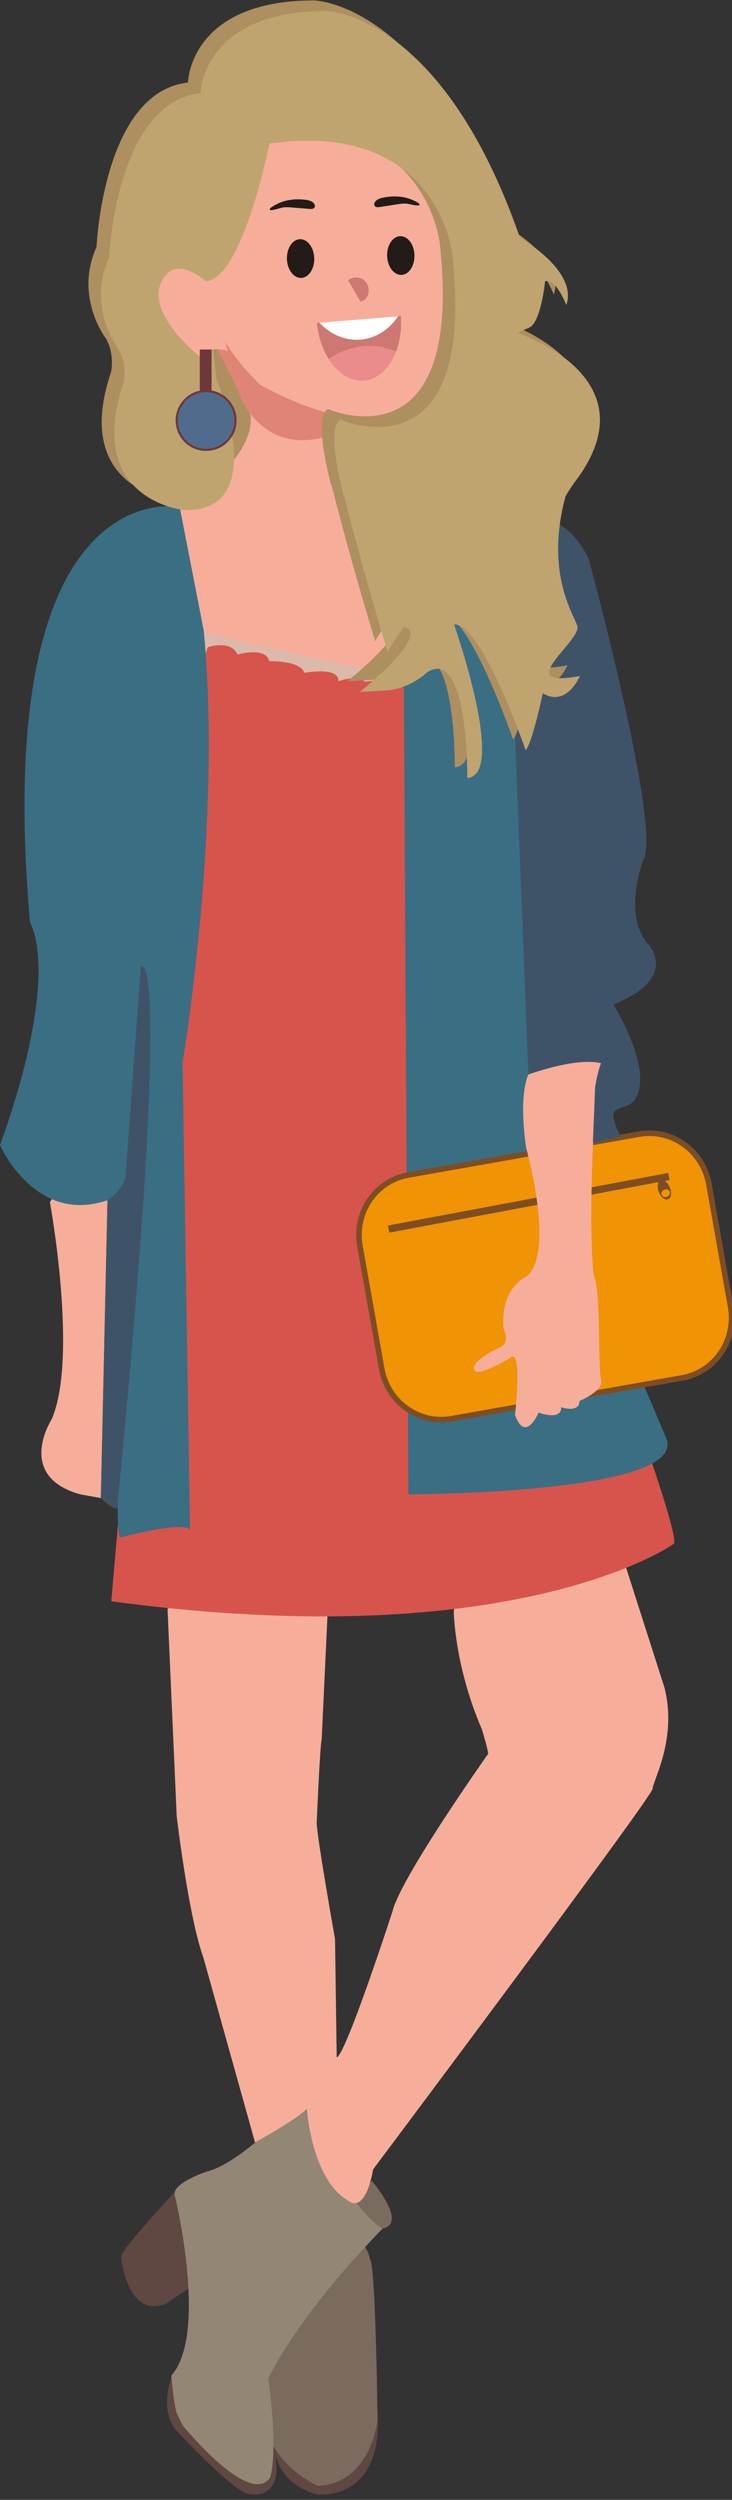 <svg width="131" height="447" viewBox="0 0 131 447" fill="none" xmlns="http://www.w3.org/2000/svg">
<rect x="0" y="0" width="131" height="447" fill="#333333" stroke="none"/>
<g clip-path="url(#clip0_105_435)">
<path d="M48.997 436.488C48.997 436.488 48.493 443.806 56.77 446.04C56.77 446.04 68.237 447.436 67.621 431.964C67.005 416.491 48.997 436.488 48.997 436.488Z" fill="#5F4742"/>
<path d="M30.707 425.092C30.707 425.092 28.358 430.957 31.601 434.644C31.601 434.644 41.949 445.761 44.466 445.928C44.466 445.928 51.345 447.604 48.997 437.773C46.649 427.943 30.707 425.092 30.707 425.092Z" fill="#5F4742"/>
<path d="M46.983 417.205C46.983 417.205 41.015 436.718 56.827 444.465C56.827 444.465 65.478 445.06 67.566 432.846C67.566 432.846 67.266 405.445 66.223 403.947C66.223 403.94 62.941 388.448 46.983 417.205Z" fill="#7B6B5E"/>
<path d="M66.521 389.935C66.521 389.935 73.084 397.54 68.46 398.498C63.837 399.456 62.644 395.292 62.644 395.292L66.521 389.935Z" fill="#7B6B5E"/>
<path d="M31.246 391.949C31.246 391.949 21.589 402.339 21.663 403.532C21.663 403.532 22.634 414.405 29.458 412.059C29.458 412.059 35.051 408.411 35.422 408C35.794 407.589 31.246 391.949 31.246 391.949Z" fill="#5F4742"/>
<path d="M54.215 374.973C54.215 374.973 43.552 386.735 36.988 388.3C36.988 388.3 30.95 390.309 31.246 392.395C31.246 392.395 37.363 417.272 30.651 424.794C30.651 424.794 31.083 429.654 31.546 431.206C31.745 431.877 32.733 433.737 32.733 433.737C32.733 433.737 44.59 448.336 48.32 443.048C48.32 443.048 49.886 439.25 48.021 425.321C48.021 425.321 52.638 414.747 68.455 398.509C68.46 398.509 61.45 395.003 54.215 374.973Z" fill="#938675"/>
<path d="M8.949 215.057C8.949 215.057 14.019 242.766 9.247 253.788C9.247 253.788 2.684 263.918 14.319 267.194L18.046 267.865L19.233 214.612C19.233 214.612 9.545 212.08 8.949 215.057Z" fill="#F6AE9B"/>
<path d="M81.213 288.233C81.213 288.233 81.325 297.842 86.246 309.237C86.246 309.237 87.365 312.926 87.365 313.594C87.365 313.594 71.705 335.715 70.25 341.748C70.25 341.748 61.898 367.443 60.255 367.89C58.613 368.336 54.925 377.051 54.925 377.051C54.925 377.051 55.678 389.54 62.264 393.492C62.388 393.564 62.515 393.635 62.644 393.704C62.644 393.704 65.329 395.826 66.782 387.894C66.782 387.894 116.786 321.198 116.786 319.857C116.786 318.515 121.26 310.919 118.912 301.758L111.081 277.292C111.081 277.292 81.213 281.867 81.213 288.233Z" fill="#F6AE9B"/>
<path d="M37.587 111.044C37.587 111.044 29.533 116.182 32.889 117.3C36.244 118.419 29.419 119.759 48.322 122.328C67.224 124.897 69.799 125.226 68.792 122.105C67.786 118.984 37.587 111.044 37.587 111.044Z" fill="#DBBAAB"/>
<path d="M29.98 287.676L31.62 324.694C31.62 324.694 33.708 342.571 36.392 350.017L45.64 383.083C45.64 383.083 53.016 379.053 54.925 377.05C56.752 375.132 60.255 367.889 60.255 367.889L59.959 346.737C59.959 346.737 56.677 328.267 56.677 325.882C56.677 325.882 57.274 311.88 57.571 310.987L58.617 288.679C58.617 288.679 43.85 278.367 29.98 287.676Z" fill="#F6AE9B"/>
<path d="M37.288 115.7C37.288 115.7 41.315 114.359 42.509 117.039C42.509 117.039 47.579 115.551 48.181 118.225C48.181 118.225 53.853 118.076 54.445 120.311C54.445 120.311 60.709 119.118 60.56 121.801C60.56 121.801 65.631 120.012 65.631 122.986L78.608 159.333C78.608 159.333 122.832 273.141 120.595 276.045C120.595 276.045 92.631 296.155 19.917 286.321C19.917 286.321 34.532 115.983 37.293 115.685" fill="#D7544D"/>
<path d="M64.66 122.078C64.66 122.078 68.674 120.814 69.892 123.246C69.892 123.246 74.948 121.835 75.564 124.275C75.564 124.275 81.237 124.08 81.849 126.111C81.849 126.111 88.101 124.958 87.978 127.406C87.978 127.406 93.032 125.722 93.059 128.439L106.382 161.453C106.382 161.453 114.019 259.104 111.81 261.777C111.81 261.777 121.703 286.091 48.903 277.879C48.903 277.879 61.898 122.376 64.656 122.078" fill="#D7544D"/>
<path d="M32.29 90.639C32.29 90.639 -1.79 83.674 5.374 165.007C5.374 165.007 11.19 173.498 0.004 204.779C0.004 204.779 6.268 219.079 19.244 214.611C19.244 214.611 23.718 225.783 26.404 174.391C26.404 174.391 19.244 271.365 21.481 274.94C21.481 274.94 33.115 271.811 34.012 273.599L32.669 190.032C32.669 190.032 43.477 125.943 32.29 90.639Z" fill="#3A6E83"/>
<path d="M19.24 214.612C19.24 214.612 21.851 212.973 22.447 210.591L25.206 172.83C25.206 172.83 31.099 166.125 20.955 269.801C20.955 269.801 19.836 269.655 18.053 267.867L19.24 214.612Z" fill="#3F5368"/>
<path d="M73.083 267.194C73.083 267.194 122.603 267.194 119.32 257.364C119.32 257.364 95.158 201.055 94.562 192.117C94.562 192.117 108.28 99.165 96.052 94.104C83.825 89.042 72.847 109.421 72.251 117.763L73.083 267.194Z" fill="#3A6E83"/>
<path d="M130.76 233.693C131.815 239.663 127.944 245.344 122.104 246.378L80.799 253.687C74.959 254.72 69.366 250.717 68.307 244.744L64.409 222.784C63.354 216.813 67.227 211.133 73.066 210.1L114.372 202.791C120.211 201.757 125.804 205.76 126.865 211.732L130.76 233.693Z" fill="#F09305" stroke="#7D4E24" stroke-miterlimit="10"/>
<path d="M119.883 212.367C120.247 213.306 120.098 214.24 119.549 214.452C119 214.665 118.264 214.072 117.902 213.135C117.539 212.198 117.687 211.262 118.233 211.05C118.779 210.838 119.52 211.429 119.883 212.367Z" fill="#7D4E24"/>
<path d="M119.845 213.074C119.976 213.423 119.768 213.832 119.37 213.985C118.971 214.137 118.54 213.978 118.405 213.629C118.271 213.28 118.483 212.871 118.879 212.719C119.275 212.566 119.709 212.724 119.845 213.074Z" fill="#F09305"/>
<path d="M119.585 209.736L69.422 219.14L69.659 220.406L119.824 211.002L119.585 209.736Z" fill="#7D4E24"/>
<path d="M97.507 189.586C97.507 189.586 91.913 188.803 94.152 205.227C94.152 205.227 99.408 223.884 94.263 228.24C94.263 228.24 89.453 230.14 90.123 237.625C90.123 237.625 91.354 239.865 89.64 240.828C89.64 240.828 84.158 243.323 84.904 244.85C84.904 244.85 84.53 246.75 91.317 242.803C91.317 242.803 93.516 240.085 92.174 252.969C92.174 252.969 93.666 258.22 96.395 252.596C96.395 252.596 100.496 254.123 100.421 251.629C100.421 251.629 103.703 252.746 103.703 250.512C103.703 250.512 108.177 248.649 107.581 246.713C106.985 244.776 107.526 231.202 106.406 228.464C105.286 225.727 105.707 191.346 108.392 189.338L97.507 189.586Z" fill="#F6AE9B"/>
<path d="M90.684 94.101C90.684 94.101 99.333 88.143 105.301 99.766C105.301 99.766 118.425 148.03 115.145 153.689C115.145 153.689 111.267 163.521 116.039 168.884C116.039 168.884 121.711 174.843 109.775 179.609C109.775 179.609 116.634 190.631 113.951 195.995L110.67 197.187C110.67 197.187 115.741 184.971 94.562 192.121L90.684 94.101Z" fill="#3F5368"/>
<path d="M37.587 61.753C37.587 61.753 39.225 81.366 40.68 82.52C40.68 82.52 50.451 83.058 47.767 76.136C45.082 69.214 38.966 59.291 37.587 61.753Z" fill="#AE8F60"/>
<path d="M40.494 60.92L60.63 72.445L59.995 82.072C59.995 82.072 46.591 79.483 43.403 71.774C40.215 64.065 36.636 60.193 40.494 60.92Z" fill="#E08475"/>
<path d="M44.791 73.871C44.791 73.871 49.864 82.064 60.751 77.149C60.751 77.149 72.168 102.179 69.482 111.571L68.79 120.529L36.538 113.152L32.151 90.625C32.151 90.625 46.133 82.213 44.791 73.871Z" fill="#F6AE9B"/>
<path d="M46.087 22.155C46.087 22.155 22.82 45.69 46.536 68.779C46.536 68.779 54.076 73.237 61.878 74.533C68.57 75.644 75.372 74.181 78.678 68.407C78.678 68.407 80.392 52.095 79.348 45.089C79.348 45.095 83.524 11.28 46.087 22.155Z" fill="#F6AE9B"/>
<path d="M99.028 86.608C95.291 100.132 100.186 107.554 101.068 109.972C102.013 112.582 88.965 121.329 101.54 118.963C101.54 118.963 99.173 124.646 94.9 122.048C94.9 122.048 93.001 131.057 91.822 132.23C91.822 132.23 83.987 109.503 79.011 109.736C79.011 109.736 88.501 136.728 81.386 137.209C81.386 137.209 81.615 113.759 74.269 118.254C74.269 118.254 71.176 121.329 66.678 121.569L62.165 121.81C62.165 121.81 75.211 111.389 69.996 110.202C69.996 110.202 67.386 113.989 67.156 114.703C67.156 114.703 63.148 101.758 59.279 86.563" fill="#AE8F60"/>
<path d="M59.249 86.757C58.269 82.936 56.334 74.242 58.721 73.143C58.721 73.143 83.207 83.927 78.688 43.416C78.688 43.416 76.091 19.498 45.975 23.759C45.975 23.759 41.226 47.924 34.581 48.395L36.48 65.841C36.48 65.841 46.608 89.834 30.601 89.307C30.601 89.307 12.765 87.487 19.878 66.516C19.878 66.516 20.591 63.322 18.933 60.488C18.933 60.488 13.237 53.141 17.275 44.143C17.275 44.143 18.453 16.425 33.64 14.765C33.64 14.765 33.877 0.077 56.166 0.077C56.166 0.077 76.798 0.311 90.796 40.588C90.796 40.588 101.236 46.516 99.106 52.661C99.106 52.661 97.205 47.692 95.306 48.402C95.306 48.402 94.591 55.74 92.466 56.693L90.332 57.632C90.332 57.632 114.281 65.216 101.243 83.463C100.425 84.527 99.676 85.641 99.001 86.8" fill="#AE8F60"/>
<path d="M101.271 88.517C97.534 102.042 102.429 109.463 103.31 111.881C104.256 114.49 91.207 123.238 103.782 120.872C103.782 120.872 101.416 126.555 97.142 123.957C97.142 123.957 95.244 132.965 94.065 134.139C94.065 134.139 86.229 111.413 81.254 111.645C81.254 111.645 90.743 138.638 83.628 139.118C83.628 139.118 83.858 115.668 76.505 120.164C76.505 120.164 73.412 123.238 68.914 123.479L64.401 123.72C64.401 123.72 77.447 113.298 72.231 112.111C72.231 112.111 69.622 115.899 69.391 116.611C69.391 116.611 65.384 103.667 61.515 88.473" fill="#BFA46F"/>
<path d="M61.49 88.666C60.51 84.845 58.575 76.15 60.962 75.053C60.962 75.053 85.448 85.837 80.929 45.325C80.929 45.325 78.332 21.408 48.216 25.668C48.216 25.668 43.467 49.833 36.822 50.303L38.721 67.748C38.721 67.748 48.851 91.744 32.844 91.198C32.844 91.198 15.007 89.377 22.121 68.407C22.121 68.407 22.833 65.212 21.175 62.379C21.175 62.379 15.479 55.032 19.517 46.034C19.517 46.034 20.694 18.316 35.883 16.656C35.883 16.656 36.119 1.966 58.407 1.966C58.407 1.966 79.04 2.2 93.038 42.477C93.038 42.477 103.479 48.405 101.348 54.552C101.348 54.552 99.448 49.581 97.548 50.293C97.548 50.293 96.833 57.629 94.708 58.582L92.565 59.534C92.565 59.534 116.514 67.12 103.476 85.367C102.658 86.43 101.909 87.544 101.234 88.703" fill="#BFA46F"/>
<path d="M106.103 204.332L111.136 203.27C111.136 203.27 108.956 199.472 110.13 198.579C111.304 197.686 113.187 197.981 113.955 195.991C114.723 194 109.074 179.14 106.498 194.389L106.103 204.332Z" fill="#3F5368"/>
<path d="M36.988 50.462C36.988 50.462 31.246 44.951 28.786 50.61C26.326 56.27 35.645 63.869 36.541 64.311C36.541 64.311 37.363 64.087 37.511 63.417C37.511 63.417 36.392 61.778 40.792 62.748L36.988 50.462Z" fill="#F6AE9B"/>
<path d="M37.865 62.494H35.758V70.351H37.865V62.494Z" fill="#6E373C"/>
<path d="M42.34 75.184C42.34 76.261 42.02 77.314 41.421 78.21C40.822 79.107 39.97 79.805 38.973 80.217C37.977 80.63 36.88 80.738 35.822 80.528C34.763 80.318 33.791 79.799 33.029 79.037C32.266 78.275 31.746 77.304 31.536 76.247C31.325 75.191 31.433 74.095 31.846 73.1C32.259 72.104 32.959 71.254 33.856 70.655C34.753 70.057 35.808 69.737 36.887 69.737C38.333 69.737 39.72 70.311 40.742 71.333C41.765 72.354 42.34 73.739 42.34 75.184Z" fill="#6E373C"/>
<path d="M41.96 75.184C41.96 76.186 41.662 77.165 41.105 77.999C40.547 78.832 39.755 79.481 38.828 79.865C37.901 80.248 36.881 80.348 35.897 80.153C34.913 79.957 34.009 79.475 33.299 78.766C32.59 78.058 32.107 77.155 31.911 76.172C31.715 75.189 31.816 74.171 32.2 73.245C32.584 72.319 33.234 71.528 34.068 70.971C34.902 70.414 35.883 70.117 36.887 70.117C37.553 70.117 38.213 70.248 38.828 70.502C39.444 70.757 40.003 71.13 40.474 71.601C40.945 72.071 41.319 72.63 41.574 73.245C41.829 73.859 41.96 74.518 41.96 75.184Z" fill="#506C8C"/>
<path d="M50.673 37.081C51.245 37.039 51.819 37.05 52.388 37.115L55.41 37.359C55.747 37.385 56.162 37.369 56.307 37.068C56.339 36.991 56.354 36.908 56.352 36.824C56.349 36.741 56.329 36.659 56.293 36.584C56.049 36.005 55.334 35.807 54.71 35.729C53.159 35.533 51.519 35.641 50.067 36.256C49.783 36.376 48.159 37.116 48.273 37.496C48.376 37.83 50.354 37.115 50.673 37.081Z" fill="#221B18"/>
<path d="M72.661 36.398C72.089 36.398 71.517 36.451 70.954 36.556L67.959 37.022C67.626 37.073 67.21 37.086 67.043 36.796C67.006 36.722 66.984 36.641 66.98 36.558C66.976 36.475 66.99 36.392 67.021 36.315C67.222 35.719 67.921 35.47 68.538 35.344C70.072 35.034 71.717 35.023 73.21 35.526C73.502 35.625 75.174 36.244 75.088 36.632C75.012 36.977 72.987 36.406 72.661 36.398Z" fill="#221B18"/>
<path d="M70.87 62.873C69.738 65.813 67.662 67.834 65.139 68.046C62.709 68.245 60.407 66.711 58.807 64.174C57.716 62.429 56.96 60.21 56.712 57.748L57.189 57.71L71.23 56.556L71.75 56.512C71.915 58.843 71.577 61.035 70.87 62.873Z" fill="#CD7872"/>
<path d="M71.234 56.556C69.674 58.911 67.287 60.499 64.507 60.73C61.726 60.962 59.117 59.779 57.19 57.71L71.234 56.556Z" fill="white"/>
<path d="M70.87 62.873C69.738 65.813 67.662 67.834 65.139 68.046C62.709 68.245 60.407 66.712 58.807 64.174C59.49 63.72 60.211 63.323 60.96 62.989C63.119 62.027 65.55 61.608 67.889 61.982C68.916 62.152 69.918 62.452 70.87 62.873Z" fill="#EA8C8B"/>
<path d="M56.237 46.16C56.295 48.07 55.247 49.651 53.897 49.692C52.548 49.733 51.403 48.217 51.348 46.306C51.292 44.396 52.337 42.814 53.688 42.772C55.038 42.73 56.181 44.253 56.237 46.16Z" fill="#221B18"/>
<path d="M69.281 45.768C69.339 47.678 70.48 49.193 71.83 49.155C73.181 49.117 74.228 47.53 74.173 45.619C74.118 43.707 72.974 42.194 71.621 42.233C70.267 42.273 69.217 43.858 69.281 45.768Z" fill="#221B18"/>
<path d="M65.103 50.065C64.311 49.444 63.063 49.464 62.313 50.139L64.493 53.902C65.099 53.864 65.599 53.36 65.822 52.794C66.194 51.855 65.9 50.683 65.103 50.065Z" fill="#CD7872"/>
</g>
<defs>
<clipPath id="clip0_105_435">
<rect width="131" height="446" fill="white" transform="translate(0 0.073)"/>
</clipPath>
</defs>
</svg>
